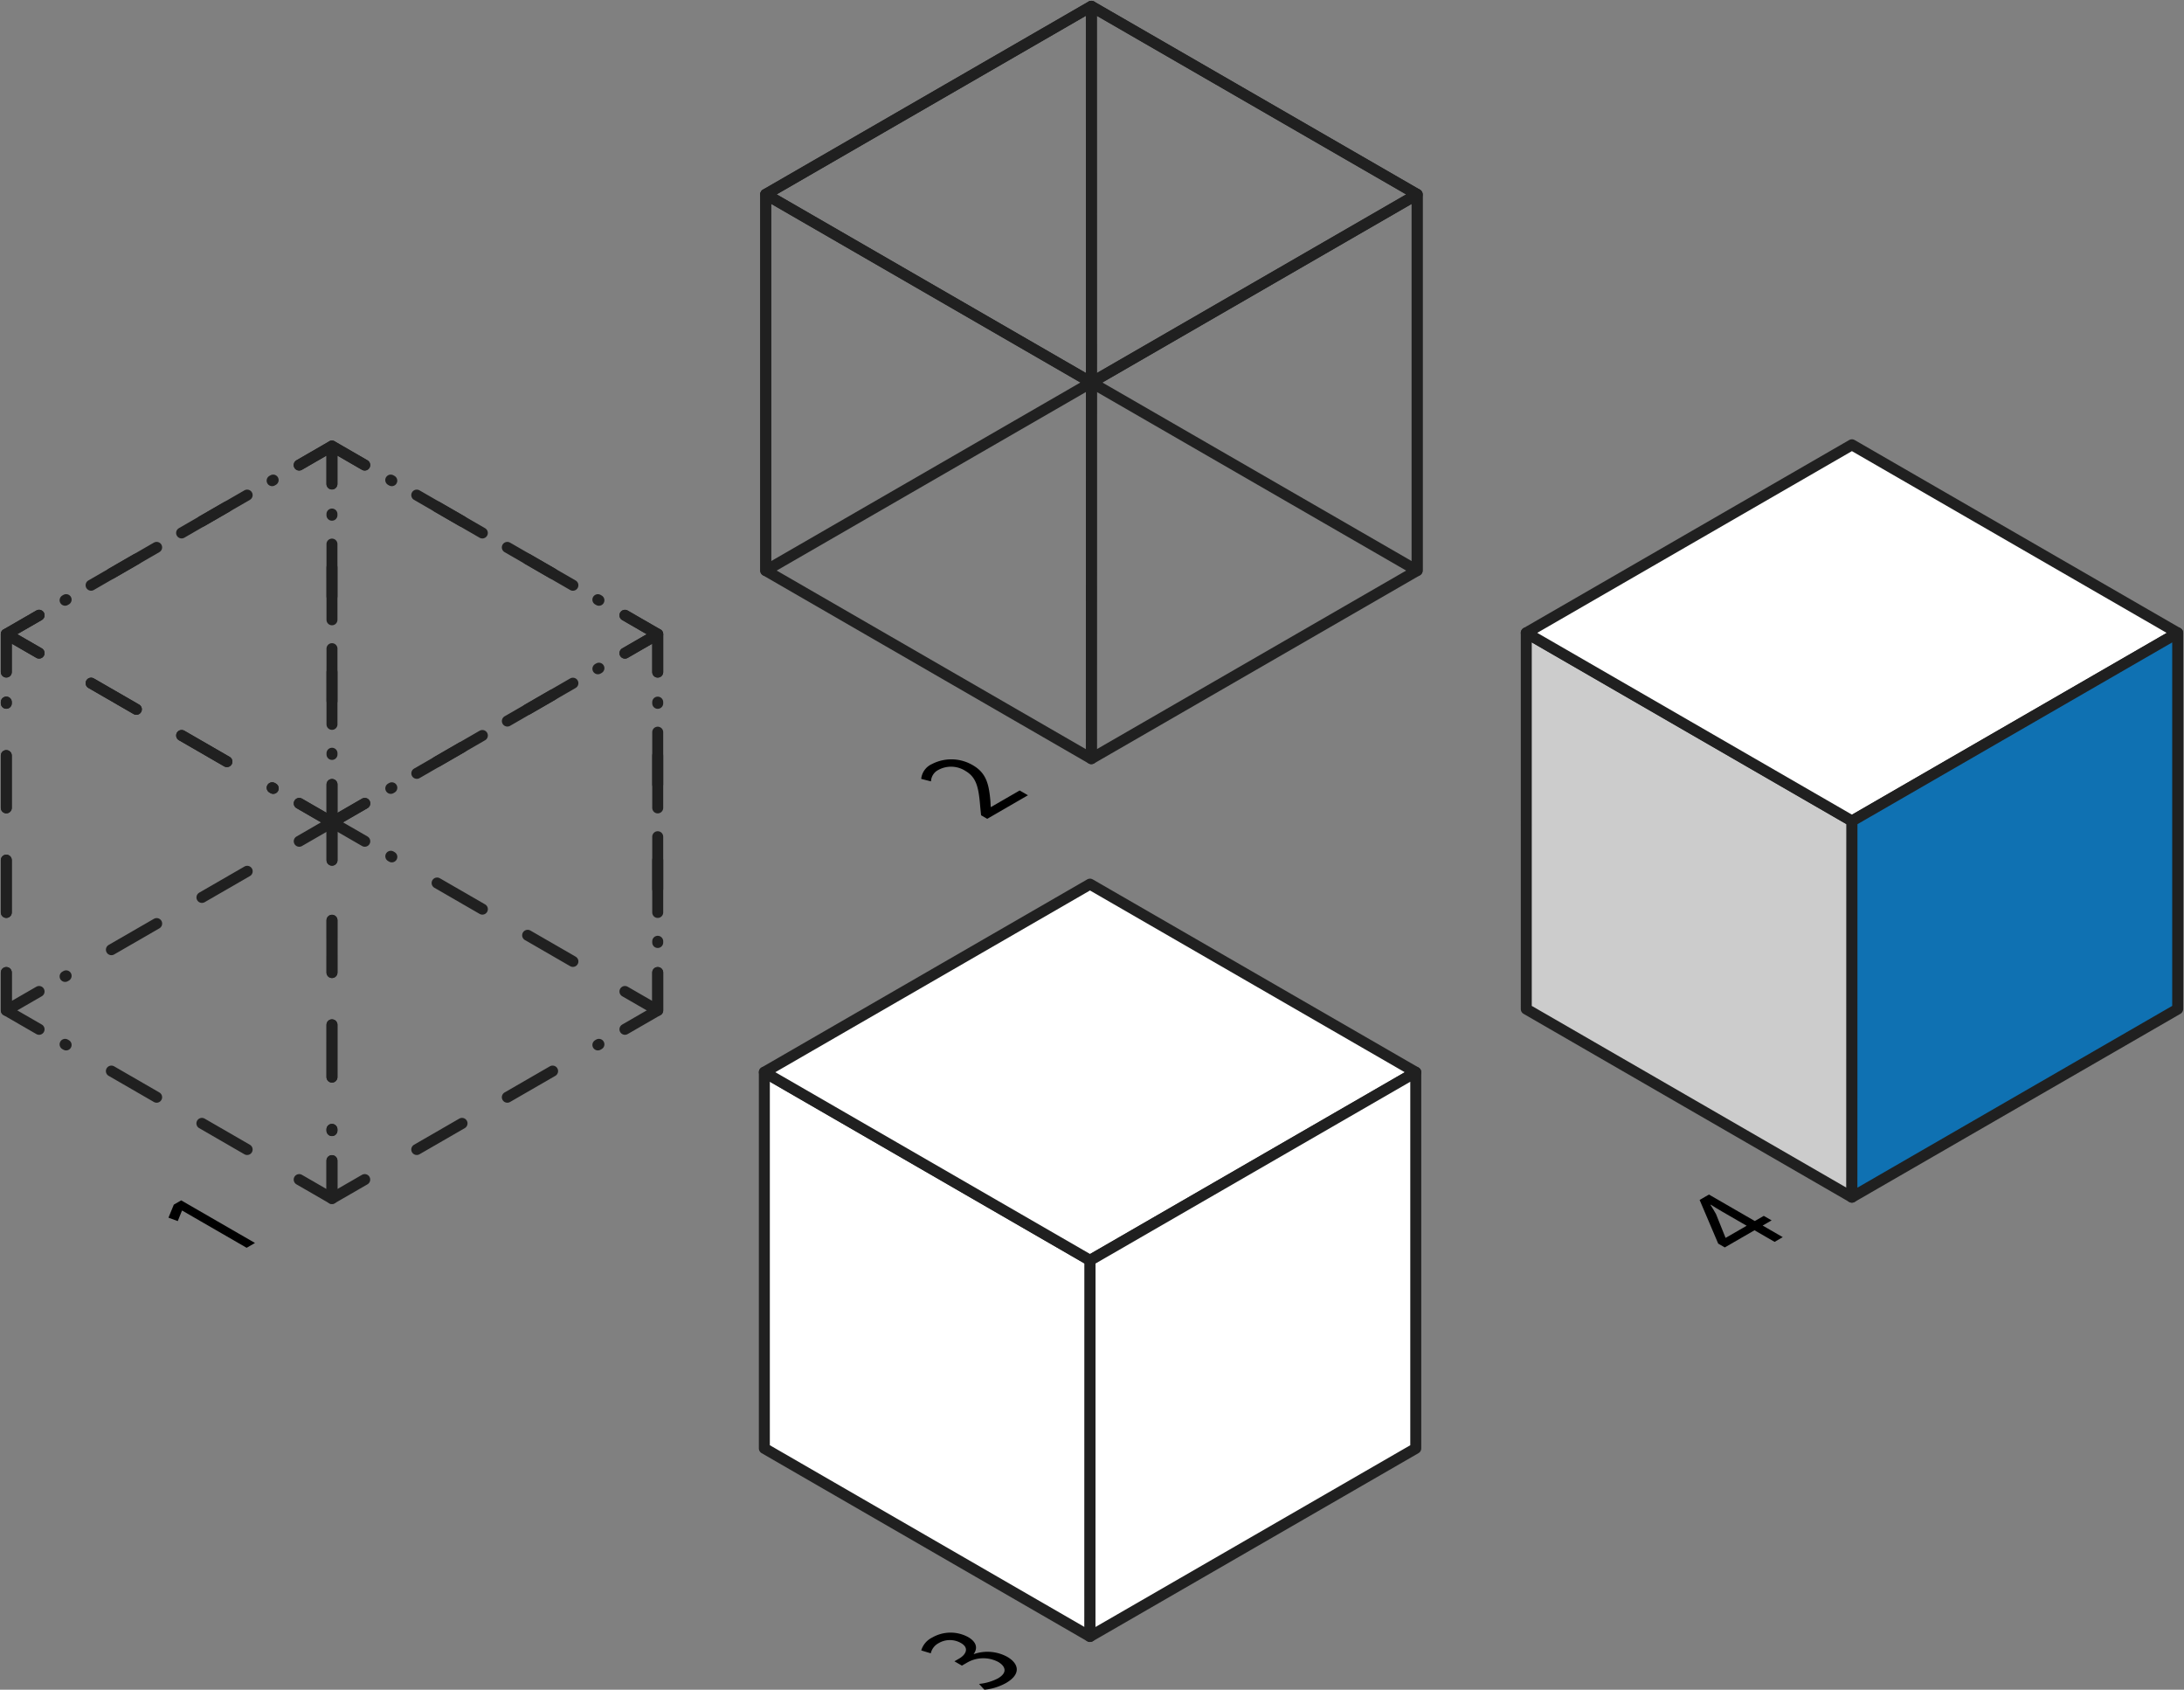 <svg id="Our_approach" data-name="Our approach" xmlns="http://www.w3.org/2000/svg" xmlns:xlink="http://www.w3.org/1999/xlink" width="398" height="307.845" viewBox="0 0 398 307.845">
  <rect x="0" y="0" width="398" height="307.845" fill="#808080" stroke="none"/>
  <defs>
    <clipPath id="clip-path">
      <rect id="Rectangle_36" data-name="Rectangle 36" width="398" height="307.845" fill="none"/>
    </clipPath>
  </defs>
  <path id="Path_1145" data-name="Path 1145" d="M53.405,183.964v6.9l-5.972-3.448" transform="translate(7.087 27.486)" fill="none" stroke="#202020" stroke-linecap="round" stroke-linejoin="round" stroke-width="2"/>
  <line id="Line_142" data-name="Line 142" x1="33.178" y1="19.161" transform="translate(11.861 190.263)" fill="none" stroke="#202020" stroke-linecap="round" stroke-linejoin="round" stroke-width="2" stroke-dasharray="9.524 9.524"/>
  <g id="Group_151" data-name="Group 151">
    <g id="Group_150" data-name="Group 150" clip-path="url(#clip-path)">
      <path id="Path_1146" data-name="Path 1146" d="M6.972,164.494,1,161.046v-6.9" transform="translate(0.149 23.032)" fill="none" stroke="#202020" stroke-linecap="round" stroke-linejoin="round" stroke-width="2"/>
      <line id="Line_143" data-name="Line 143" y1="38.321" transform="translate(1.149 127.91)" fill="none" stroke="#202020" stroke-linecap="round" stroke-linejoin="round" stroke-width="2" stroke-dasharray="9.526 9.526"/>
      <path id="Path_1147" data-name="Path 1147" d="M1,107.417v-6.9l5.972,3.448" transform="translate(0.149 15.019)" fill="none" stroke="#202020" stroke-linecap="round" stroke-linejoin="round" stroke-width="2"/>
    </g>
  </g>
  <line id="Line_144" data-name="Line 144" x2="33.187" y2="19.165" transform="translate(16.603 124.464)" fill="none" stroke="#202020" stroke-linecap="round" stroke-linejoin="round" stroke-width="2" stroke-dasharray="9.526 9.526"/>
  <path id="Path_1148" data-name="Path 1148" d="M47.443,127.34l5.972,3.448v6.9" transform="translate(7.089 19.026)" fill="none" stroke="#202020" stroke-linecap="round" stroke-linejoin="round" stroke-width="2"/>
  <line id="Line_145" data-name="Line 145" x1="0.007" y2="38.317" transform="translate(60.493 167.659)" fill="none" stroke="#202020" stroke-linecap="round" stroke-linejoin="round" stroke-width="2" stroke-dasharray="9.524 9.524"/>
  <path id="Path_1149" data-name="Path 1149" d="M99.082,104.423l5.972-3.448-5.972-3.448" transform="translate(14.804 14.572)" fill="none" stroke="#202020" stroke-linecap="round" stroke-linejoin="round" stroke-width="2"/>
  <line id="Line_146" data-name="Line 146" x1="33.195" y1="19.162" transform="translate(71.207 87.463)" fill="none" stroke="#202020" stroke-linecap="round" stroke-linejoin="round" stroke-width="2" stroke-dasharray="9.527 9.527"/>
  <path id="Path_1150" data-name="Path 1150" d="M59.378,74.16l-5.972-3.448L47.432,74.16" transform="translate(7.087 10.565)" fill="none" stroke="#202020" stroke-linecap="round" stroke-linejoin="round" stroke-width="2"/>
  <line id="Line_147" data-name="Line 147" x1="33.179" y2="19.156" transform="translate(11.861 90.199)" fill="none" stroke="#202020" stroke-linecap="round" stroke-linejoin="round" stroke-width="2" stroke-dasharray="9.523 9.523"/>
  <g id="Group_153" data-name="Group 153">
    <g id="Group_152" data-name="Group 152" clip-path="url(#clip-path)">
      <path id="Path_1151" data-name="Path 1151" d="M6.972,97.52,1,100.968l5.972,3.448" transform="translate(0.149 14.571)" fill="none" stroke="#202020" stroke-linecap="round" stroke-linejoin="round" stroke-width="2"/>
    </g>
  </g>
  <line id="Line_148" data-name="Line 148" x2="33.187" y2="19.165" transform="translate(16.603 124.464)" fill="none" stroke="#202020" stroke-linecap="round" stroke-linejoin="round" stroke-width="2" stroke-dasharray="9.526 9.526"/>
  <path id="Path_1152" data-name="Path 1152" d="M47.443,127.34l5.972,3.448,5.972-3.448" transform="translate(7.089 19.026)" fill="none" stroke="#202020" stroke-linecap="round" stroke-linejoin="round" stroke-width="2"/>
  <line id="Line_149" data-name="Line 149" y1="19.161" x2="33.187" transform="translate(75.958 121.732)" fill="none" stroke="#202020" stroke-linecap="round" stroke-linejoin="round" stroke-width="2" stroke-dasharray="9.526 9.526"/>
  <path id="Path_1153" data-name="Path 1153" d="M52.629,183.964v6.9l5.972-3.448" transform="translate(7.863 27.486)" fill="none" stroke="#202020" stroke-linecap="round" stroke-linejoin="round" stroke-width="2"/>
  <line id="Line_150" data-name="Line 150" y1="19.162" x2="33.196" transform="translate(75.948 190.262)" fill="none" stroke="#202020" stroke-linecap="round" stroke-linejoin="round" stroke-width="2" stroke-dasharray="9.528 9.528"/>
  <path id="Path_1154" data-name="Path 1154" d="M99.082,164.493l5.973-3.448v-6.9" transform="translate(14.804 23.032)" fill="none" stroke="#202020" stroke-linecap="round" stroke-linejoin="round" stroke-width="2"/>
  <line id="Line_151" data-name="Line 151" y1="38.317" transform="translate(119.859 127.917)" fill="none" stroke="#202020" stroke-linecap="round" stroke-linejoin="round" stroke-width="2" stroke-dasharray="9.524 9.524"/>
  <path id="Path_1155" data-name="Path 1155" d="M105.055,107.423v-6.9l-5.972,3.448" transform="translate(14.804 15.02)" fill="none" stroke="#202020" stroke-linecap="round" stroke-linejoin="round" stroke-width="2"/>
  <line id="Line_152" data-name="Line 152" x1="33.188" y2="19.161" transform="translate(71.216 124.469)" fill="none" stroke="#202020" stroke-linecap="round" stroke-linejoin="round" stroke-width="2" stroke-dasharray="9.526 9.526"/>
  <path id="Path_1156" data-name="Path 1156" d="M58.611,127.341l-5.972,3.448v6.9" transform="translate(7.865 19.026)" fill="none" stroke="#202020" stroke-linecap="round" stroke-linejoin="round" stroke-width="2"/>
  <line id="Line_153" data-name="Line 153" x1="0.007" y2="38.317" transform="translate(60.493 167.659)" fill="none" stroke="#202020" stroke-linecap="round" stroke-linejoin="round" stroke-width="2" stroke-dasharray="9.524 9.524"/>
  <path id="Path_1157" data-name="Path 1157" d="M47.432,74.161,53.4,70.713v6.9" transform="translate(7.087 10.565)" fill="none" stroke="#202020" stroke-linecap="round" stroke-linejoin="round" stroke-width="2"/>
  <line id="Line_154" data-name="Line 154" x2="0.007" y2="38.321" transform="translate(60.495 99.124)" fill="none" stroke="#202020" stroke-linecap="round" stroke-linejoin="round" stroke-width="2" stroke-dasharray="9.526 9.526"/>
  <path id="Path_1158" data-name="Path 1158" d="M53.414,124.341v6.9l-5.972,3.448" transform="translate(7.089 18.578)" fill="none" stroke="#202020" stroke-linecap="round" stroke-linejoin="round" stroke-width="2"/>
  <line id="Line_155" data-name="Line 155" x1="33.186" y2="19.156" transform="translate(11.863 158.736)" fill="none" stroke="#202020" stroke-linecap="round" stroke-linejoin="round" stroke-width="2" stroke-dasharray="9.525 9.525"/>
  <g id="Group_155" data-name="Group 155">
    <g id="Group_154" data-name="Group 154" clip-path="url(#clip-path)">
      <path id="Path_1159" data-name="Path 1159" d="M6.973,157.6,1,161.046v-6.9" transform="translate(0.149 23.032)" fill="none" stroke="#202020" stroke-linecap="round" stroke-linejoin="round" stroke-width="2"/>
      <line id="Line_156" data-name="Line 156" y1="38.321" transform="translate(1.149 127.91)" fill="none" stroke="#202020" stroke-linecap="round" stroke-linejoin="round" stroke-width="2" stroke-dasharray="9.526 9.526"/>
      <path id="Path_1160" data-name="Path 1160" d="M1,107.865v-6.9L6.972,97.52" transform="translate(0.149 14.571)" fill="none" stroke="#202020" stroke-linecap="round" stroke-linejoin="round" stroke-width="2"/>
    </g>
  </g>
  <line id="Line_157" data-name="Line 157" y1="19.156" x2="33.178" transform="translate(16.601 87.462)" fill="none" stroke="#202020" stroke-linecap="round" stroke-linejoin="round" stroke-width="2" stroke-dasharray="9.523 9.523"/>
  <path id="Path_1161" data-name="Path 1161" d="M105.055,154.149v6.9L99.082,157.6" transform="translate(14.804 23.032)" fill="none" stroke="#202020" stroke-linecap="round" stroke-linejoin="round" stroke-width="2"/>
  <line id="Line_158" data-name="Line 158" x1="33.187" y1="19.156" transform="translate(71.217 156)" fill="none" stroke="#202020" stroke-linecap="round" stroke-linejoin="round" stroke-width="2" stroke-dasharray="9.525 9.525"/>
  <path id="Path_1162" data-name="Path 1162" d="M58.611,134.685l-5.972-3.448v-6.9" transform="translate(7.865 18.578)" fill="none" stroke="#202020" stroke-linecap="round" stroke-linejoin="round" stroke-width="2"/>
  <line id="Line_159" data-name="Line 159" x1="0.006" y1="38.321" transform="translate(60.494 93.649)" fill="none" stroke="#202020" stroke-linecap="round" stroke-linejoin="round" stroke-width="2" stroke-dasharray="9.526 9.526"/>
  <path id="Path_1163" data-name="Path 1163" d="M52.63,77.609v-6.9L58.6,74.161" transform="translate(7.863 10.565)" fill="none" stroke="#202020" stroke-linecap="round" stroke-linejoin="round" stroke-width="2"/>
  <line id="Line_160" data-name="Line 160" x2="33.195" y2="19.161" transform="translate(75.949 90.2)" fill="none" stroke="#202020" stroke-linecap="round" stroke-linejoin="round" stroke-width="2" stroke-dasharray="9.527 9.527"/>
  <path id="Path_1164" data-name="Path 1164" d="M99.082,97.527l5.973,3.448v6.9" transform="translate(14.804 14.572)" fill="none" stroke="#202020" stroke-linecap="round" stroke-linejoin="round" stroke-width="2"/>
  <line id="Line_161" data-name="Line 161" y2="38.317" transform="translate(119.859 133.39)" fill="none" stroke="#202020" stroke-linecap="round" stroke-linejoin="round" stroke-width="2" stroke-dasharray="9.524 9.524"/>
  <path id="Path_1165" data-name="Path 1165" d="M29.2,192.117l-.033.021-.766,1.9-1.691-.624.975-2.377,1.343-.776,13.447,7.763-1.522.879Z" transform="translate(3.992 28.427)"/>
  <path id="Path_1166" data-name="Path 1166" d="M180.742,133.615,121.4,99.345V30.808l59.354,34.277Z" transform="translate(18.139 4.603)" fill="none" stroke="#202020" stroke-linecap="round" stroke-linejoin="round" stroke-width="2"/>
  <g id="Group_157" data-name="Group 157">
    <g id="Group_156" data-name="Group 156" clip-path="url(#clip-path)">
      <path id="Path_1167" data-name="Path 1167" d="M240.11,35.269,180.743,1,121.4,35.262l59.354,34.275Z" transform="translate(18.139 0.149)" fill="none" stroke="#202020" stroke-linecap="round" stroke-linejoin="round" stroke-width="2"/>
    </g>
  </g>
  <path id="Path_1168" data-name="Path 1168" d="M173.029,133.614,232.4,99.344V30.814l-59.356,34.27Z" transform="translate(25.853 4.604)" fill="none" stroke="#202020" stroke-linecap="round" stroke-linejoin="round" stroke-width="2"/>
  <g id="Group_159" data-name="Group 159">
    <g id="Group_158" data-name="Group 158" clip-path="url(#clip-path)">
      <path id="Path_1169" data-name="Path 1169" d="M180.743,1l.011,68.538L121.4,103.8V35.262Z" transform="translate(18.139 0.149)" fill="none" stroke="#202020" stroke-linecap="round" stroke-linejoin="round" stroke-width="2"/>
      <path id="Path_1170" data-name="Path 1170" d="M232.4,103.8,173.041,69.538,173.029,1,232.4,35.269Z" transform="translate(25.853 0.15)" fill="none" stroke="#202020" stroke-linecap="round" stroke-linejoin="round" stroke-width="2"/>
      <path id="Path_1171" data-name="Path 1171" d="M158.08,131.195l-1.116-.646-.151-1.514c-.293-3.6-.686-5.384-2.7-6.565a4.845,4.845,0,0,0-4.939-.182,2.441,2.441,0,0,0-1.336,2.085l-1.785-.451a3.317,3.317,0,0,1,1.931-2.692,7.709,7.709,0,0,1,7.478.2c2.48,1.433,2.929,3.492,3.2,6.486l.062,1.111.041.024,5.232-3.022,1.511.872Z" transform="translate(21.823 17.982)"/>
      <path id="Path_1172" data-name="Path 1172" d="M180.527,272.754l-59.342-34.27V169.947l59.354,34.277Z" transform="translate(18.106 25.392)" fill="#fff"/>
      <path id="Path_1173" data-name="Path 1173" d="M180.527,272.754l-59.342-34.27V169.947l59.354,34.277Z" transform="translate(18.106 25.392)" fill="none" stroke="#202020" stroke-linecap="round" stroke-linejoin="round" stroke-width="2"/>
      <path id="Path_1174" data-name="Path 1174" d="M239.895,174.408l-59.367-34.269L121.185,174.4l59.354,34.275Z" transform="translate(18.106 20.938)" fill="#fff"/>
      <path id="Path_1175" data-name="Path 1175" d="M239.895,174.408l-59.367-34.269L121.185,174.4l59.354,34.275Z" transform="translate(18.106 20.938)" fill="none" stroke="#202020" stroke-linecap="round" stroke-linejoin="round" stroke-width="2"/>
      <path id="Path_1176" data-name="Path 1176" d="M172.813,272.753l59.368-34.27v-68.53l-59.356,34.27Z" transform="translate(25.82 25.393)" fill="#fff"/>
      <path id="Path_1177" data-name="Path 1177" d="M172.813,272.753l59.368-34.27v-68.53l-59.356,34.27Z" transform="translate(25.82 25.393)" fill="none" stroke="#202020" stroke-linecap="round" stroke-linejoin="round" stroke-width="2"/>
      <path id="Path_1178" data-name="Path 1178" d="M156.591,268.12a9.384,9.384,0,0,0,3.43-1c2.025-1.17,1.163-2.391.028-3.025a5.871,5.871,0,0,0-5.7.185l-.878.507L152.106,264l.877-.506c1.147-.663,1.915-1.9.324-2.815a4.047,4.047,0,0,0-4.072.009,2.835,2.835,0,0,0-1.439,1.857l-1.738-.526a3.851,3.851,0,0,1,2.011-2.355,6.7,6.7,0,0,1,6.541-.074c1.385.8,1.851,1.9,1.015,3.069l.04.024a7.512,7.512,0,0,1,6.053.494c2.153,1.241,2.584,3.167-.212,4.78a10.212,10.212,0,0,1-3.939,1.224Z" transform="translate(21.823 38.664)"/>
      <path id="Path_1179" data-name="Path 1179" d="M301.327,203.119l-59.342-34.27V100.312l59.354,34.277Z" transform="translate(36.155 14.988)" fill="#ccc"/>
      <path id="Path_1180" data-name="Path 1180" d="M301.327,203.119l-59.342-34.27V100.312l59.354,34.277Z" transform="translate(36.155 14.988)" fill="none" stroke="#202020" stroke-linejoin="round" stroke-width="2"/>
      <path id="Path_1181" data-name="Path 1181" d="M360.695,104.773,301.328,70.5l-59.343,34.262,59.354,34.275Z" transform="translate(36.155 10.534)" fill="#fff"/>
      <path id="Path_1182" data-name="Path 1182" d="M360.695,104.773,301.328,70.5l-59.343,34.262,59.354,34.275Z" transform="translate(36.155 10.534)" fill="none" stroke="#202020" stroke-linecap="round" stroke-linejoin="round" stroke-width="2"/>
      <path id="Path_1183" data-name="Path 1183" d="M293.613,203.118l59.368-34.27v-68.53l-59.356,34.27Z" transform="translate(43.869 14.989)" fill="#0f71b2"/>
      <path id="Path_1184" data-name="Path 1184" d="M293.613,203.118l59.368-34.27v-68.53l-59.356,34.27Z" transform="translate(43.869 14.989)" fill="none" stroke="#202020" stroke-linecap="round" stroke-linejoin="round" stroke-width="2"/>
      <path id="Path_1185" data-name="Path 1185" d="M283.13,197.961l-3.66-2.114-5.415,3.125-1.2-.693-3.387-7.959,1.7-.982,8.359,4.824,1.632-.94,1.428.823-1.632.941,3.662,2.115Zm-5.087-2.938-4.49-2.592c-.706-.406-1.387-.823-2.056-1.249l-.054.031c.426.661.721,1.161,1.02,1.7l1.72,4.285.043.024Z" transform="translate(40.262 28.29)"/>
    </g>
  </g>
</svg>
